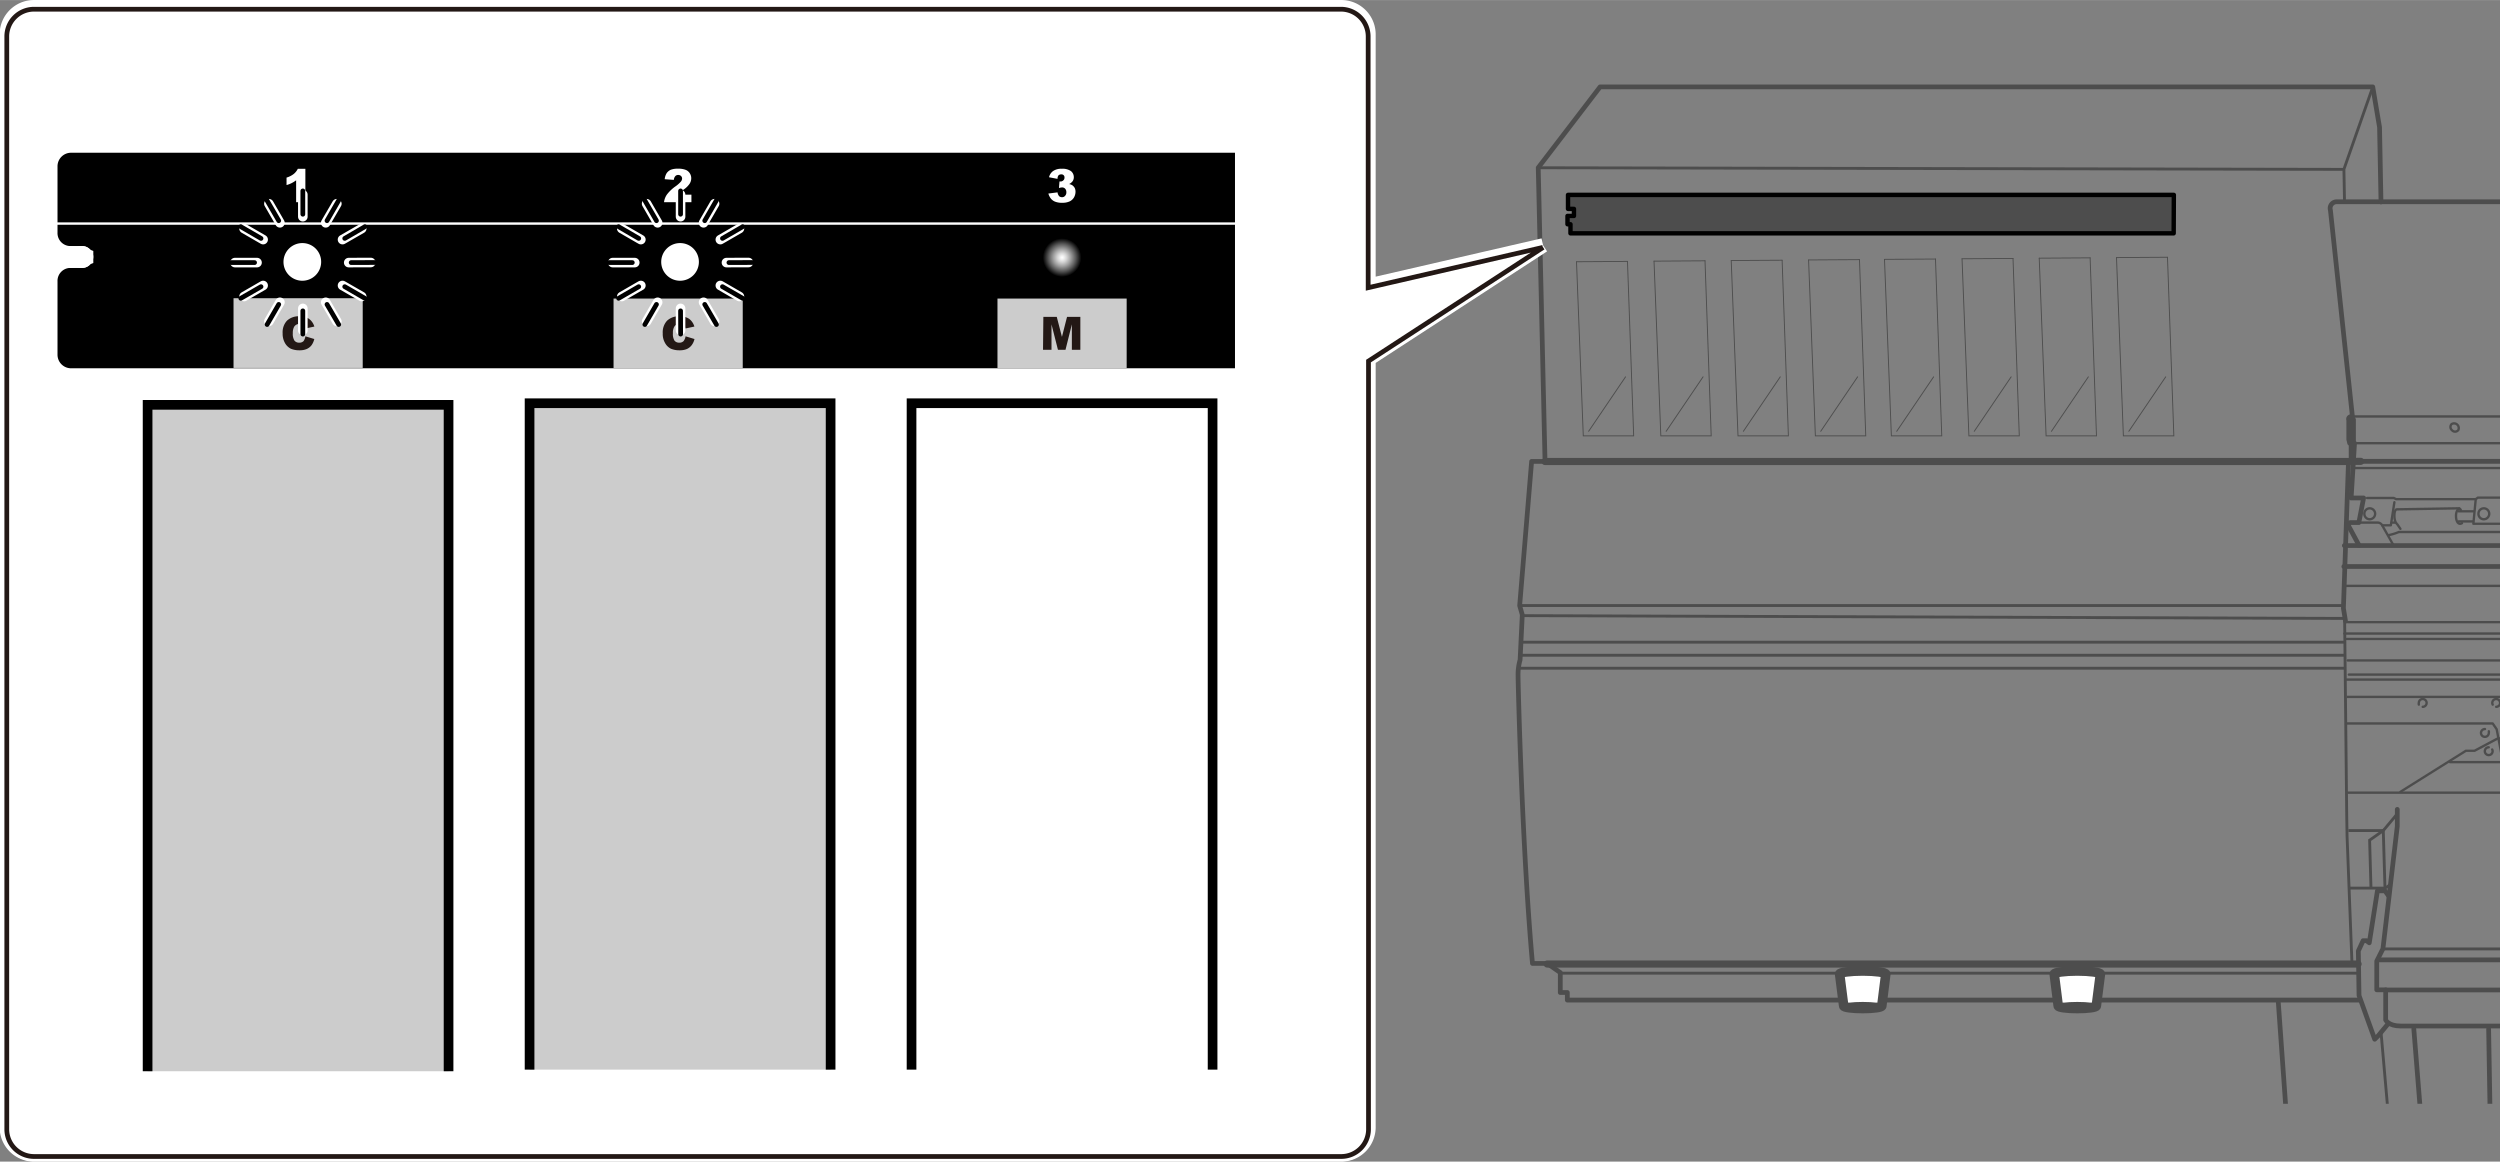 <svg xmlns="http://www.w3.org/2000/svg" xmlns:xlink="http://www.w3.org/1999/xlink" width="103.97mm" height="48.31mm" viewBox="0 0 294.72 136.93"><rect x="0" y="0" width="294.72" height="136.93" fill="#808080" stroke="none"/><defs><style>.cls-1,.cls-11,.cls-21,.cls-23,.cls-24,.cls-3,.cls-4,.cls-5,.cls-6,.cls-7,.cls-8{fill:none;}.cls-2{clip-path:url(#clip-path);}.cls-10,.cls-11,.cls-3,.cls-4,.cls-5,.cls-6,.cls-7,.cls-8{stroke:#4d4d4d;}.cls-10,.cls-11,.cls-12,.cls-13,.cls-14,.cls-3,.cls-7{stroke-miterlimit:10;}.cls-3,.cls-4{stroke-width:0.28px;}.cls-11,.cls-23,.cls-24,.cls-4,.cls-5,.cls-6,.cls-8,.cls-9{stroke-linecap:round;}.cls-23,.cls-24,.cls-4,.cls-5,.cls-6,.cls-8,.cls-9{stroke-linejoin:round;}.cls-5{stroke-width:0.56px;}.cls-6,.cls-7{stroke-width:0.34px;}.cls-8{stroke-width:0.84px;}.cls-9{fill:#4d4d4d;stroke-width:0.52px;}.cls-16,.cls-19,.cls-20,.cls-22,.cls-24,.cls-9{stroke:#000;}.cls-10,.cls-12,.cls-13,.cls-14,.cls-15,.cls-19,.cls-22{fill:#fff;}.cls-10{stroke-width:1.13px;}.cls-11{stroke-width:0.11px;}.cls-12,.cls-13,.cls-21,.cls-23{stroke:#fff;}.cls-12,.cls-23{stroke-width:1.13px;}.cls-13{stroke-width:1.69px;}.cls-14{stroke:#231815;}.cls-14,.cls-22,.cls-24{stroke-width:0.56px;}.cls-16,.cls-17{fill:#ccc;}.cls-16,.cls-19{stroke-width:1.14px;}.cls-18{fill:#231815;}.cls-20{stroke-width:0.42px;fill:url(#radial-gradient);}.cls-21{stroke-width:0.28px;}</style><clipPath id="clip-path"><rect class="cls-1" x="154.4" y="5.58" width="140.32" height="124.54"/></clipPath><radialGradient id="radial-gradient" cx="501.42" cy="38.36" r="2.5" gradientTransform="translate(-376.21 -8)" gradientUnits="userSpaceOnUse"><stop offset="0" stop-color="#fff"/><stop offset="0.08" stop-color="#f3f3f3"/><stop offset="0.22" stop-color="#d4d4d4"/><stop offset="0.41" stop-color="#a0a0a0"/><stop offset="0.64" stop-color="#5a5a5a"/><stop offset="0.91"/></radialGradient></defs><g id="レイヤー_4" data-name="レイヤー 4"><g class="cls-2"><polyline class="cls-3" points="282.9 93.39 290.7 88.5 291.72 88.5 294.46 87.04 431.07 87.04"/><polyline class="cls-4" points="276.64 80.11 425.13 80.11 446.48 80.11 575.76 80.11"/><polyline class="cls-4" points="276.77 77.85 424.06 77.85 447.56 77.85 575.49 77.85"/><polyline class="cls-4" points="577.37 93.44 442.55 93.44 415.3 93.44 276.81 93.44"/><polyline class="cls-4" points="566.11 89.84 451.84 89.84 417.98 89.84 288.83 89.84"/><polyline class="cls-3" points="575.49 82.15 445.51 82.15 426.1 82.15 276.64 82.15"/><polyline class="cls-4" points="575.36 79.52 446.48 79.52 425.13 79.52 276.9 79.52"/><polyline class="cls-4" points="575.89 75.32 447.77 75.32 423.84 75.32 276.64 75.32"/><path class="cls-5" d="M278.08,64.25l-1.17-2.18s-.17-.47.22-.47h.95l.56-2.9h-1.47l.4-6.46H277l-.11-.46,0-2.26s-.16-.43.43-.43l-2.59-24.31a.77.77,0,0,1,.72-1H575.93a.77.77,0,0,1,.72,1l-2.21,27.46.7,6.46"/><polyline class="cls-5" points="575.67 66.78 482.4 66.78 370.34 66.78 276.31 66.78"/><polyline class="cls-5" points="276.37 64.31 366.64 64.31 486.1 64.31 575.4 64.31"/><path class="cls-4" d="M279.05,58.7h3.15l.28.14h9.38l.25-.18h3.7l1.52,1.26-.07,2.33-.46.46h-14a6.27,6.27,0,0,1-1.17.36"/><path class="cls-4" d="M278.08,61.6h2.21a.62.62,0,0,1,.54.32l1.3,2.3"/><polyline class="cls-4" points="280.83 61.92 281.85 61.92 282.27 59.2"/><polyline class="cls-4" points="291.86 58.84 291.58 61.74 295.63 61.74 295.77 59.34"/><path class="cls-4" d="M290.1,60.13s0-.21-.42-.21l-7.14.12s-.27,0-.27.77.35,1,.35,1l.36.53"/><path class="cls-4" d="M289.92,59.92s-.39.17-.39.89.32,1.11.71.86"/><line class="cls-4" x1="289.82" y1="60.27" x2="291.58" y2="60.27"/><line class="cls-4" x1="289.85" y1="61.46" x2="291.54" y2="61.46"/><line class="cls-4" x1="282.06" y1="61.6" x2="282.34" y2="61.6"/><path class="cls-4" d="M280,60.56a.65.65,0,0,1-.64.65.64.64,0,0,1-.63-.65.63.63,0,0,1,.63-.64A.64.64,0,0,1,280,60.56Z"/><path class="cls-4" d="M293.45,60.56a.65.65,0,0,1-.64.65.64.64,0,0,1-.63-.65.63.63,0,0,1,.63-.64A.64.64,0,0,1,293.45,60.56Z"/><polyline class="cls-4" points="277.31 49.09 391.02 49.09 568.43 49.09"/><path class="cls-4" d="M277.71,52.24H568.18l.51-4.33a1.64,1.64,0,0,1,1.53-.76h4.65"/><path class="cls-4" d="M289.76,50.74a.47.47,0,0,1-.67,0A.51.51,0,0,1,289,50a.55.55,0,0,1,.79.72Z"/><polyline class="cls-4" points="574.52 55.17 463.25 55.17 389.49 55.17 277.44 55.17"/><polyline class="cls-4" points="276.37 74.68 419.58 74.68 446.7 74.68 575.63 74.68"/><polyline class="cls-4" points="276.5 69.06 418.46 69.06 447.81 69.06 572.67 69.06"/><polyline class="cls-4" points="276.64 85.28 293.86 85.28 294.33 85.97 294.86 88.75"/><path class="cls-4" d="M285.15,83.06a.46.46,0,0,1,0-.2.46.46,0,1,1,.46.46"/><path class="cls-4" d="M293.86,83.06a.46.46,0,0,1-.05-.2.46.46,0,1,1,.46.46"/><path class="cls-4" d="M293.4,86.2a.45.45,0,0,1,0,.2.46.46,0,1,1-.45-.46"/><path class="cls-4" d="M293.8,88.35a.46.46,0,0,1,.05.2.46.46,0,1,1-.46-.46"/><polyline class="cls-4" points="575.76 73.34 446.86 73.34 419.42 73.34 276.77 73.34"/><line class="cls-5" x1="268.58" y1="118.09" x2="272.3" y2="170.27"/><line class="cls-6" x1="280.69" y1="121.63" x2="282.18" y2="138.62"/><line class="cls-5" x1="284.56" y1="121.3" x2="285.73" y2="135.88"/><line class="cls-5" x1="293.38" y1="121.3" x2="293.63" y2="135.96"/><path class="cls-4" d="M293.39,133.78a4,4,0,0,0-.89,2.18"/><path class="cls-5" d="M569.06,168.15l.18-.78h5.27a1,1,0,0,0,1-.9l2-26.6a1,1,0,0,0-1-1.05h-5.42v-.66l-1.27-2.24H284l-1.27,2.24v.66h-5.42a1,1,0,0,0-1,1.05l2,26.6a1,1,0,0,0,1,.9h5.27l.18.78Z"/><path class="cls-5" d="M280.69,23.8,280.52,15l-.8-4.76H188.63l-7.29,9.52.8,34.63h-1.58l-1.41,17,.31,1.08-.26,5.32a6.26,6.26,0,0,0-.24,1.78c0,1,.47,20.31,1.7,34h1.73l1.55,1.08V117h.83v.89h93.41"/><line class="cls-7" x1="179.2" y1="77.24" x2="276.45" y2="77.24"/><line class="cls-7" x1="179.12" y1="78.77" x2="276.53" y2="78.77"/><line class="cls-5" x1="668.89" y1="54.38" x2="278.05" y2="54.38"/><line class="cls-7" x1="276.2" y1="71.38" x2="179.04" y2="71.38"/><line class="cls-7" x1="276.32" y1="72.9" x2="179.49" y2="72.57"/><path class="cls-5" d="M282.61,95.41v2l-1.69,14.43-.73,1.45v3.39h1.05v3.55s.32.72,1.78.72H569.89c1.46,0,1.78-.72,1.78-.72V116.7h1.05v-3.39l-.73-1.45,0-13.67-2.16-2.72"/><polyline class="cls-5" points="281.24 116.7 376.56 116.7 472.24 116.7 571.67 116.7"/><polyline class="cls-5" points="281.56 105.57 281.16 105.01 280.27 105.01 279.31 111.14 278.98 110.89 278.58 110.89 278.02 112.1 278.1 117.35 279.95 122.51 280.36 122.1 281.56 120.65"/><polyline class="cls-7" points="280.92 111.86 363.66 111.86 485.14 111.86 571.99 111.86"/><polyline class="cls-5" points="280.44 113.15 363.17 113.15 485.63 113.15 572.48 113.15"/><polyline class="cls-5" points="276.85 54.65 276.26 71.7 276.51 73.23"/><polyline class="cls-7" points="276.4 72.61 276.65 96.17 276.69 98.56 277.27 113.58"/><polyline class="cls-7" points="276.94 104.69 281.16 104.69 281.69 104.36"/><polyline class="cls-7" points="282.57 95.98 280.96 97.91 276.85 97.91"/><polyline class="cls-7" points="281.16 104.69 280.96 97.91 279.35 99.04 279.51 104.69"/><line class="cls-7" x1="179.33" y1="75.7" x2="276.49" y2="75.7"/><polyline class="cls-8" points="277.31 49.49 277.31 54.38 278.3 54.38"/><line class="cls-8" x1="276.98" y1="54.4" x2="182.14" y2="54.4"/><polyline class="cls-7" points="279.72 10.25 276.32 19.95 276.39 23.79"/><line class="cls-7" x1="181.34" y1="19.77" x2="276.32" y2="19.96"/><polygon class="cls-9" points="256.25 27.5 185.14 27.5 185.14 26.43 184.79 26.43 184.79 25.45 185.55 25.45 185.55 24.62 184.85 24.62 184.85 22.97 256.27 22.97 256.25 27.5"/><line class="cls-8" x1="182.39" y1="113.64" x2="277.99" y2="113.64"/><line class="cls-7" x1="183.94" y1="114.72" x2="277.99" y2="114.72"/><path class="cls-10" d="M221.84,118.58c0,.17-1,.31-2.25.31s-2.24-.14-2.24-.31l-.48-3.75c0-.2,1.22-.37,2.72-.37s2.72.17,2.72.37Z"/><path class="cls-7" d="M221.84,118.58c0,.17-1,.31-2.25.31s-2.24-.14-2.24-.31l-.48-3.75c0-.2,1.22-.37,2.72-.37s2.72.17,2.72.37Z"/><path class="cls-7" d="M217.35,118.58c0-.17,1-.3,2.24-.3s2.25.13,2.25.3"/><path class="cls-10" d="M247.13,118.58c0,.17-1,.31-2.24.31s-2.25-.14-2.25-.31l-.47-3.75c0-.2,1.22-.37,2.72-.37s2.72.17,2.72.37Z"/><path class="cls-7" d="M247.13,118.58c0,.17-1,.31-2.24.31s-2.25-.14-2.25-.31l-.47-3.75c0-.2,1.22-.37,2.72-.37s2.72.17,2.72.37Z"/><path class="cls-7" d="M242.64,118.58c0-.17,1-.3,2.25-.3s2.24.13,2.24.3"/><line class="cls-11" x1="191.63" y1="44.42" x2="187.28" y2="50.84"/><line class="cls-11" x1="200.77" y1="44.42" x2="196.42" y2="50.84"/><line class="cls-11" x1="209.87" y1="44.42" x2="205.52" y2="50.84"/><line class="cls-11" x1="218.99" y1="44.42" x2="214.64" y2="50.84"/><line class="cls-11" x1="227.95" y1="44.42" x2="223.6" y2="50.84"/><line class="cls-11" x1="237.09" y1="44.42" x2="232.74" y2="50.84"/><line class="cls-11" x1="246.19" y1="44.42" x2="241.84" y2="50.84"/><line class="cls-11" x1="255.31" y1="44.42" x2="250.96" y2="50.84"/><polyline class="cls-11" points="191.86 30.81 192.59 51.38 186.65 51.38 185.85 30.85"/><polyline class="cls-11" points="201 30.74 201.73 51.38 195.79 51.38 194.99 30.78"/><polyline class="cls-11" points="210.09 30.67 210.83 51.38 204.89 51.38 204.09 30.71"/><polyline class="cls-11" points="219.21 30.6 219.95 51.38 214.01 51.38 213.21 30.64"/><polyline class="cls-11" points="228.17 30.53 228.91 51.38 222.97 51.38 222.16 30.57"/><polyline class="cls-11" points="237.31 30.46 238.05 51.38 232.11 51.38 231.3 30.5"/><polyline class="cls-11" points="246.4 30.39 247.15 51.38 241.21 51.38 240.4 30.43"/><polyline class="cls-11" points="255.52 30.32 256.27 51.38 250.32 51.38 249.51 30.36"/><line class="cls-11" x1="255.52" y1="30.32" x2="249.51" y2="30.36"/><line class="cls-11" x1="191.86" y1="30.81" x2="185.86" y2="30.85"/><line class="cls-11" x1="219.21" y1="30.6" x2="213.21" y2="30.64"/><line class="cls-11" x1="201" y1="30.74" x2="194.99" y2="30.78"/><line class="cls-11" x1="210.09" y1="30.67" x2="204.09" y2="30.71"/><line class="cls-11" x1="246.4" y1="30.39" x2="240.4" y2="30.43"/><line class="cls-11" x1="237.31" y1="30.46" x2="231.3" y2="30.5"/><line class="cls-11" x1="228.17" y1="30.53" x2="222.16" y2="30.57"/></g></g><g id="レイヤー_9" data-name="レイヤー 9"><path class="cls-12" d="M181.92,29.16l-20.59,13.4v90.58a3.21,3.21,0,0,1-3.19,3.19H4a3.21,3.21,0,0,1-3.2-3.19V4.28A3.21,3.21,0,0,1,4,1.08h154.1a3.21,3.21,0,0,1,3.19,3.2V33.91l20.59-4.75"/><path class="cls-13" d="M181.92,28.92l-20.59,13.4V132.9a3.21,3.21,0,0,1-3.19,3.19H4a3.21,3.21,0,0,1-3.2-3.19V4A3.21,3.21,0,0,1,4,.84h154.1A3.21,3.21,0,0,1,161.33,4V33.67l20.59-4.75"/><path class="cls-14" d="M181.92,29.16l-20.59,13.4v90.58a3.21,3.21,0,0,1-3.19,3.19H4a3.21,3.21,0,0,1-3.2-3.19V4.28A3.21,3.21,0,0,1,4,1.08h154.1a3.21,3.21,0,0,1,3.19,3.2V33.91l20.59-4.75"/></g><g id="レイヤー_10" data-name="レイヤー 10"><path class="cls-1" d="M11,31v-.72a1.32,1.32,0,0,1-.32.84Z"/><path class="cls-1" d="M11,29.57l-.32-.12a1.3,1.3,0,0,1,.32.83Z"/><path d="M8.38,18a1.6,1.6,0,0,0-1.6,1.59v7.81A1.53,1.53,0,0,0,8.23,29H9.68a1.3,1.3,0,0,1,1,.46l.32.12V31l-.32.12a1.3,1.3,0,0,1-1,.46H8.23a1.53,1.53,0,0,0-1.45,1.6v8.63a1.6,1.6,0,0,0,1.6,1.6H145.59V18Z"/><path class="cls-15" d="M11,30.28a1.3,1.3,0,0,0-.32-.83A8.14,8.14,0,0,0,8.23,29H6.78v2.59H8.23a8.14,8.14,0,0,0,2.42-.46A1.32,1.32,0,0,0,11,30.28Z"/><path class="cls-15" d="M10.65,31.12a8.14,8.14,0,0,1-2.42.46H9.68A1.3,1.3,0,0,0,10.65,31.12Z"/><path class="cls-15" d="M9.68,29H8.23a8.14,8.14,0,0,1,2.42.46A1.3,1.3,0,0,0,9.68,29Z"/><polyline class="cls-16" points="17.4 126.28 17.4 47.72 52.88 47.72 52.88 126.28"/><rect class="cls-17" x="27.53" y="35.15" width="15.23" height="8.22"/><path class="cls-18" d="M36,39.64l1.05.32a2,2,0,0,1-.33.74,1.46,1.46,0,0,1-.57.44,2.09,2.09,0,0,1-.85.15,2.56,2.56,0,0,1-1-.18,1.64,1.64,0,0,1-.69-.65,2.19,2.19,0,0,1-.29-1.18,2,2,0,0,1,.51-1.48,2,2,0,0,1,1.45-.52,1.94,1.94,0,0,1,1.15.3,1.78,1.78,0,0,1,.63.91L36,38.72a1,1,0,0,0-.12-.25.65.65,0,0,0-.25-.22.79.79,0,0,0-.32-.07.72.72,0,0,0-.63.33,1.46,1.46,0,0,0-.16.76,1.47,1.47,0,0,0,.2.89.69.69,0,0,0,.55.23.67.67,0,0,0,.52-.19A1.22,1.22,0,0,0,36,39.64Z"/><path class="cls-15" d="M36,19.89v3.94H34.91V21.25a3.8,3.8,0,0,1-.51.32,3.35,3.35,0,0,1-.62.24v-.88a2.59,2.59,0,0,0,.85-.43,1.81,1.81,0,0,0,.48-.61Z"/><polyline class="cls-16" points="62.43 126.09 62.43 47.53 97.92 47.53 97.92 126.09"/><rect class="cls-17" x="72.33" y="35.19" width="15.23" height="8.22"/><path class="cls-18" d="M80.82,39.64l1.05.32a1.87,1.87,0,0,1-.34.74,1.5,1.5,0,0,1-.56.44,2.14,2.14,0,0,1-.86.15,2.54,2.54,0,0,1-1-.18,1.58,1.58,0,0,1-.69-.65,2.11,2.11,0,0,1-.29-1.18,2,2,0,0,1,.51-1.48,2,2,0,0,1,1.44-.52,2,2,0,0,1,1.16.3,1.76,1.76,0,0,1,.62.91l-1.06.23a.74.74,0,0,0-.11-.25.65.65,0,0,0-.25-.22.88.88,0,0,0-.33-.07.69.69,0,0,0-.62.33,1.36,1.36,0,0,0-.16.76,1.48,1.48,0,0,0,.19.89.7.7,0,0,0,.55.23.67.67,0,0,0,.52-.19A1.22,1.22,0,0,0,80.82,39.64Z"/><path class="cls-15" d="M81.51,23.83H78.28a2,2,0,0,1,.34-.9,4.52,4.52,0,0,1,1.06-1,3.57,3.57,0,0,0,.6-.54.59.59,0,0,0,.13-.35.41.41,0,0,0-.13-.3.46.46,0,0,0-.33-.12.43.43,0,0,0-.33.13.73.73,0,0,0-.18.45l-1.08-.08a1.69,1.69,0,0,1,.23-.71,1.18,1.18,0,0,1,.48-.4,2.2,2.2,0,0,1,.85-.13,2.36,2.36,0,0,1,.89.13,1,1,0,0,1,.5.4,1.06,1.06,0,0,1,.18.6,1.2,1.2,0,0,1-.21.67,2.65,2.65,0,0,1-.76.71l-.43.32-.26.23h1.68Z"/><polyline class="cls-19" points="107.46 126.09 107.46 47.53 142.95 47.53 142.95 126.09"/><path class="cls-20" d="M127.7,30.36a2.5,2.5,0,1,1-2.49-2.5A2.5,2.5,0,0,1,127.7,30.36Z"/><path class="cls-15" d="M124.67,21.08l-1-.19a1.21,1.21,0,0,1,.49-.74,1.67,1.67,0,0,1,1-.26,1.73,1.73,0,0,1,1.1.28.91.91,0,0,1,.33.71.82.82,0,0,1-.13.46,1.15,1.15,0,0,1-.42.35,1.36,1.36,0,0,1,.35.13,1,1,0,0,1,.3.32,1,1,0,0,1,.1.46,1.37,1.37,0,0,1-.17.65,1.18,1.18,0,0,1-.51.48,2,2,0,0,1-.88.17,2.18,2.18,0,0,1-.84-.13,1.22,1.22,0,0,1-.5-.36,1.69,1.69,0,0,1-.3-.6l1.08-.14a.86.86,0,0,0,.19.45.5.5,0,0,0,.34.12.44.44,0,0,0,.36-.16.57.57,0,0,0,.15-.42.61.61,0,0,0-.14-.42.49.49,0,0,0-.38-.15,1.63,1.63,0,0,0-.35.07l.06-.77H125a.48.48,0,0,0,.35-.13.41.41,0,0,0,.14-.32.35.35,0,0,0-.39-.39.45.45,0,0,0-.31.11A.65.65,0,0,0,124.67,21.08Z"/><rect class="cls-17" x="117.59" y="35.19" width="15.23" height="8.22"/><path class="cls-18" d="M123,37.35h1.58l.61,2.36.6-2.36h1.57v3.88h-1v-3l-.75,3h-.89l-.76-3v3h-1Z"/><line class="cls-21" x1="5.25" y1="26.35" x2="145.85" y2="26.35"/><path class="cls-22" d="M38.14,30.87a2.5,2.5,0,1,1-2.5-2.5A2.49,2.49,0,0,1,38.14,30.87Z"/><line class="cls-23" x1="35.7" y1="22.94" x2="35.7" y2="25.54"/><line class="cls-23" x1="31.7" y1="24.01" x2="33" y2="26.26"/><line class="cls-23" x1="28.77" y1="26.94" x2="31.02" y2="28.24"/><line class="cls-23" x1="27.7" y1="30.95" x2="30.3" y2="30.95"/><line class="cls-23" x1="28.77" y1="34.95" x2="31.02" y2="33.65"/><line class="cls-23" x1="31.7" y1="37.88" x2="33" y2="35.63"/><line class="cls-23" x1="35.7" y1="38.95" x2="35.7" y2="36.35"/><line class="cls-23" x1="39.71" y1="37.88" x2="38.4" y2="35.63"/><line class="cls-23" x1="42.64" y1="34.95" x2="40.38" y2="33.65"/><line class="cls-23" x1="43.71" y1="30.94" x2="41.11" y2="30.95"/><line class="cls-23" x1="42.64" y1="26.94" x2="40.38" y2="28.24"/><line class="cls-23" x1="39.71" y1="24.01" x2="38.4" y2="26.26"/><line class="cls-24" x1="35.7" y1="22.5" x2="35.7" y2="25.25"/><line class="cls-24" x1="31.48" y1="23.63" x2="32.86" y2="26.01"/><line class="cls-24" x1="28.39" y1="26.72" x2="30.77" y2="28.1"/><line class="cls-24" x1="27.26" y1="30.95" x2="30.01" y2="30.95"/><line class="cls-24" x1="28.39" y1="35.16" x2="30.77" y2="33.79"/><line class="cls-24" x1="31.49" y1="38.25" x2="32.86" y2="35.88"/><line class="cls-24" x1="35.7" y1="39.38" x2="35.7" y2="36.64"/><line class="cls-24" x1="39.93" y1="38.25" x2="38.55" y2="35.88"/><line class="cls-24" x1="43.01" y1="35.16" x2="40.64" y2="33.79"/><line class="cls-24" x1="44.14" y1="30.94" x2="41.4" y2="30.95"/><line class="cls-24" x1="43.01" y1="26.72" x2="40.64" y2="28.1"/><line class="cls-24" x1="39.92" y1="23.63" x2="38.55" y2="26.01"/><path class="cls-22" d="M82.67,30.87a2.5,2.5,0,1,1-2.5-2.5A2.49,2.49,0,0,1,82.67,30.87Z"/><line class="cls-23" x1="80.23" y1="22.94" x2="80.23" y2="25.54"/><line class="cls-23" x1="76.23" y1="24.01" x2="77.53" y2="26.26"/><line class="cls-23" x1="73.3" y1="26.94" x2="75.55" y2="28.24"/><line class="cls-23" x1="72.23" y1="30.95" x2="74.83" y2="30.95"/><line class="cls-23" x1="73.3" y1="34.95" x2="75.55" y2="33.65"/><line class="cls-23" x1="76.23" y1="37.88" x2="77.53" y2="35.63"/><line class="cls-23" x1="80.23" y1="38.95" x2="80.23" y2="36.35"/><line class="cls-23" x1="84.24" y1="37.88" x2="82.94" y2="35.63"/><line class="cls-23" x1="87.17" y1="34.95" x2="84.92" y2="33.65"/><line class="cls-23" x1="88.24" y1="30.94" x2="85.64" y2="30.95"/><line class="cls-23" x1="87.17" y1="26.94" x2="84.92" y2="28.24"/><line class="cls-23" x1="84.24" y1="24.01" x2="82.94" y2="26.26"/><line class="cls-24" x1="80.23" y1="22.5" x2="80.23" y2="25.25"/><line class="cls-24" x1="76.02" y1="23.63" x2="77.39" y2="26.01"/><line class="cls-24" x1="72.93" y1="26.72" x2="75.3" y2="28.1"/><line class="cls-24" x1="71.8" y1="30.95" x2="74.54" y2="30.95"/><line class="cls-24" x1="72.93" y1="35.16" x2="75.3" y2="33.79"/><line class="cls-24" x1="76.02" y1="38.25" x2="77.39" y2="35.88"/><line class="cls-24" x1="80.24" y1="39.38" x2="80.23" y2="36.64"/><line class="cls-24" x1="84.46" y1="38.25" x2="83.08" y2="35.88"/><line class="cls-24" x1="87.55" y1="35.16" x2="85.17" y2="33.79"/><line class="cls-24" x1="88.68" y1="30.94" x2="85.93" y2="30.95"/><line class="cls-24" x1="87.55" y1="26.72" x2="85.17" y2="28.1"/><line class="cls-24" x1="84.45" y1="23.63" x2="83.08" y2="26.01"/></g></svg>